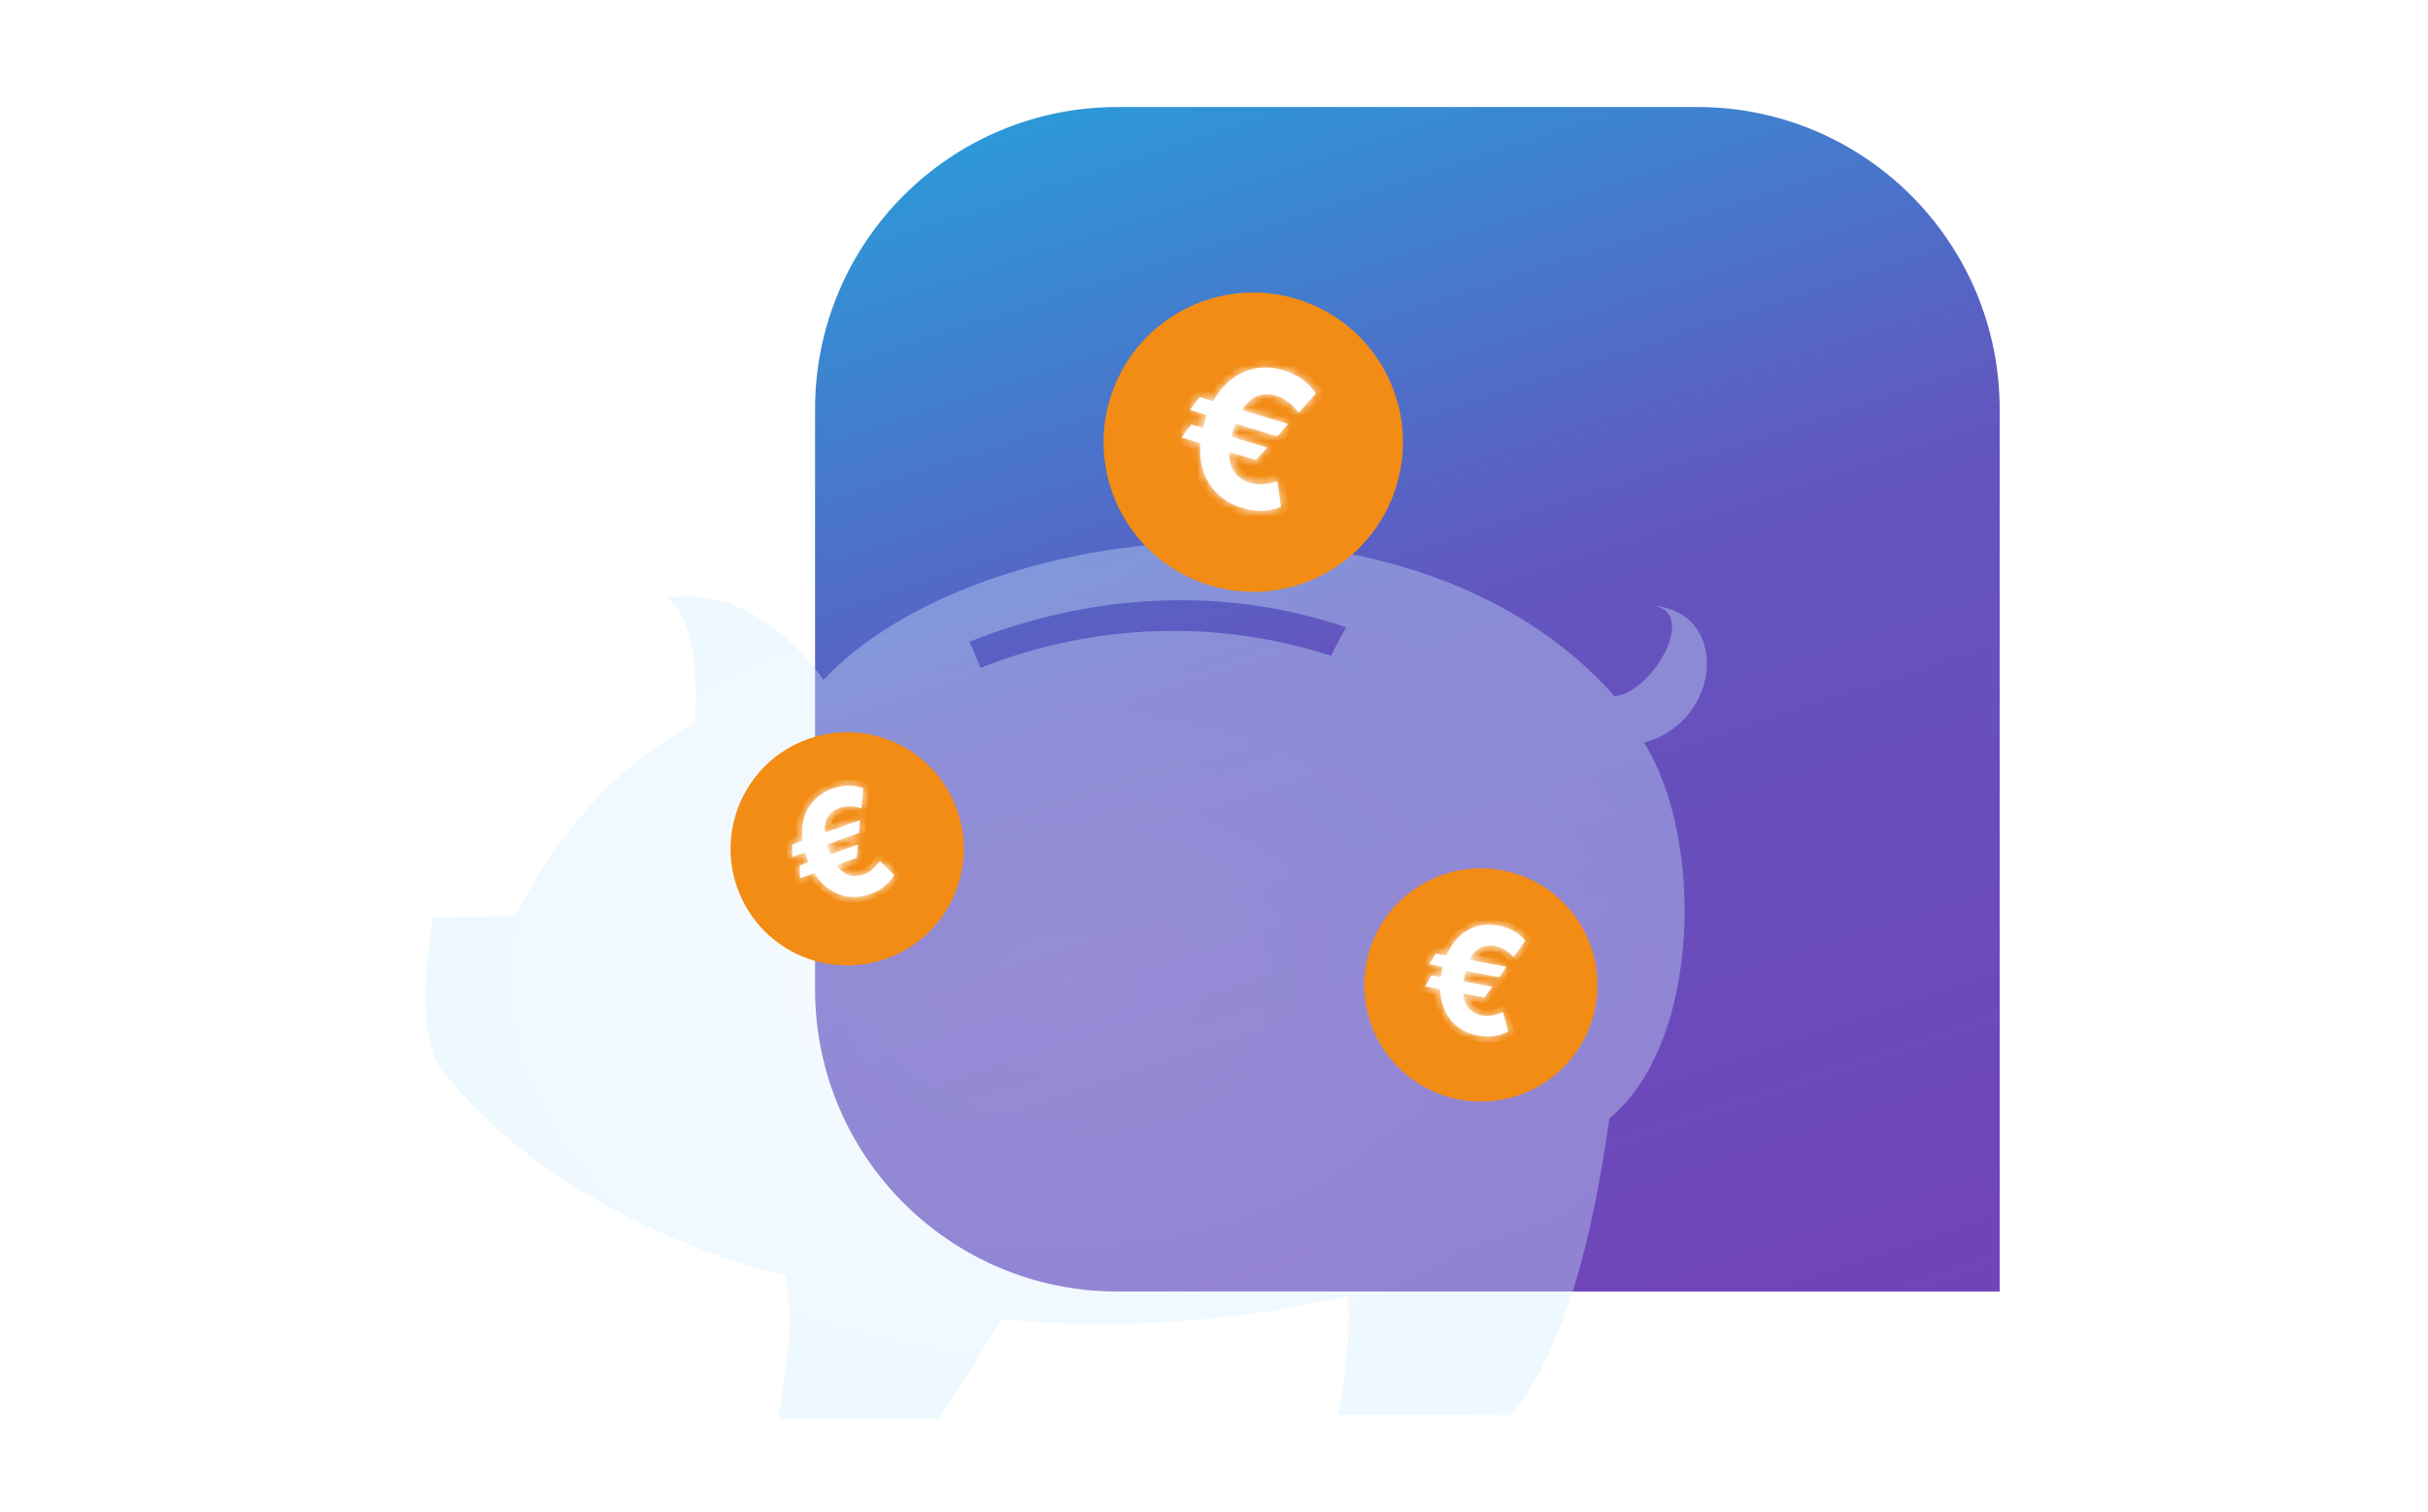 <svg width="289" height="180" viewBox="0 0 289 180" fill="none" xmlns="http://www.w3.org/2000/svg">
<path d="M97.016 48.712C97.016 28.846 113.12 12.742 132.985 12.742H202.046C221.912 12.742 238.016 28.846 238.016 48.712V153.742H132.985C113.12 153.742 97.016 137.638 97.016 117.773V48.712Z" fill="url(#paint0_linear_10689_87335)"/>
<g filter="url(#filter0_b_10689_87335)">
<path fill-rule="evenodd" clip-rule="evenodd" d="M51.48 109.279C50.289 117.804 50.181 124.137 52.671 127.602H52.725C66.582 144.788 89.019 150.85 93.458 151.797C94.54 157.454 93.566 163.435 92.619 168.875H111.591C114.16 165.318 116.3 161.784 118.527 158.108C118.74 157.756 118.954 157.403 119.169 157.048C133.324 158.347 147.885 157.264 160.416 154.26C160.822 159.213 160.037 163.977 159.279 168.415C166.117 168.433 173.01 168.451 179.956 168.469C186.614 159.7 189.591 146.926 191.567 133.123C202.528 124.11 202.826 99.671 195.681 88.412C205.127 85.868 205.966 72.39 196.331 72.092C202.393 72.281 196.98 82.295 192.19 82.891C168.264 55.772 116.192 61.591 98.031 80.915C94.026 75.556 87.801 69.954 79.573 71.172C82.605 73.959 83.011 79.454 82.713 86.111C73.376 91.064 66.555 98.967 61.413 108.954C60.502 109.125 58.702 109.131 56.726 109.138C54.944 109.144 53.021 109.15 51.48 109.279ZM158.444 78.071C145.02 73.713 130.324 74.119 116.71 79.505C116.277 78.459 115.844 77.421 115.411 76.393C130.053 70.52 145.967 69.789 160.23 74.688C159.508 75.933 158.913 77.06 158.444 78.071Z" fill="url(#paint1_radial_10689_87335)" fill-opacity="0.36"/>
</g>
<circle cx="149.174" cy="52.639" r="15.808" transform="rotate(17.034 149.174 52.639)" fill="#F28C15" stroke="#F28C15" stroke-width="4.015"/>
<mask id="path-4-inside-1_10689_87335" fill="white">
<path d="M153.32 50.474L152.033 51.943L141.637 48.786L142.784 47.274L153.32 50.474ZM150.846 53.281L149.469 54.765L140.636 52.083L141.795 50.532L150.846 53.281ZM156.634 46.834L154.582 49.116C154.419 48.908 154.215 48.673 153.972 48.413C153.735 48.148 153.446 47.899 153.103 47.665C152.768 47.427 152.372 47.239 151.916 47.1C151.195 46.881 150.513 46.872 149.869 47.073C149.225 47.274 148.638 47.713 148.11 48.39C147.587 49.069 147.142 50.01 146.777 51.213C146.409 52.426 146.254 53.458 146.313 54.308C146.379 55.154 146.624 55.837 147.049 56.357C147.476 56.872 148.05 57.239 148.77 57.458C149.227 57.596 149.659 57.662 150.069 57.657C150.478 57.651 150.848 57.607 151.179 57.526C151.514 57.447 151.799 57.367 152.033 57.285L152.485 60.327C151.779 60.622 151.031 60.78 150.244 60.801C149.457 60.817 148.662 60.703 147.859 60.459C146.501 60.047 145.396 59.36 144.544 58.399C143.699 57.435 143.165 56.256 142.942 54.864C142.721 53.466 142.872 51.907 143.395 50.186C143.916 48.47 144.658 47.09 145.62 46.046C146.583 45.002 147.683 44.314 148.922 43.983C150.167 43.648 151.469 43.686 152.827 44.099C153.662 44.352 154.397 44.711 155.031 45.176C155.666 45.64 156.2 46.193 156.634 46.834Z"/>
</mask>
<path d="M153.32 50.474L152.033 51.943L141.637 48.786L142.784 47.274L153.32 50.474ZM150.846 53.281L149.469 54.765L140.636 52.083L141.795 50.532L150.846 53.281ZM156.634 46.834L154.582 49.116C154.419 48.908 154.215 48.673 153.972 48.413C153.735 48.148 153.446 47.899 153.103 47.665C152.768 47.427 152.372 47.239 151.916 47.1C151.195 46.881 150.513 46.872 149.869 47.073C149.225 47.274 148.638 47.713 148.11 48.39C147.587 49.069 147.142 50.01 146.777 51.213C146.409 52.426 146.254 53.458 146.313 54.308C146.379 55.154 146.624 55.837 147.049 56.357C147.476 56.872 148.05 57.239 148.77 57.458C149.227 57.596 149.659 57.662 150.069 57.657C150.478 57.651 150.848 57.607 151.179 57.526C151.514 57.447 151.799 57.367 152.033 57.285L152.485 60.327C151.779 60.622 151.031 60.78 150.244 60.801C149.457 60.817 148.662 60.703 147.859 60.459C146.501 60.047 145.396 59.36 144.544 58.399C143.699 57.435 143.165 56.256 142.942 54.864C142.721 53.466 142.872 51.907 143.395 50.186C143.916 48.47 144.658 47.09 145.62 46.046C146.583 45.002 147.683 44.314 148.922 43.983C150.167 43.648 151.469 43.686 152.827 44.099C153.662 44.352 154.397 44.711 155.031 45.176C155.666 45.64 156.2 46.193 156.634 46.834Z" fill="white"/>
<path d="M153.32 50.474L153.999 51.068L154.921 50.017L153.583 49.61L153.32 50.474ZM152.033 51.943L151.771 52.806L152.328 52.976L152.712 52.538L152.033 51.943ZM141.637 48.786L140.918 48.24L140.135 49.273L141.375 49.649L141.637 48.786ZM142.784 47.274L143.046 46.41L142.445 46.228L142.065 46.728L142.784 47.274ZM150.846 53.281L151.508 53.894L152.489 52.837L151.108 52.417L150.846 53.281ZM149.469 54.765L149.207 55.629L149.747 55.793L150.131 55.379L149.469 54.765ZM140.636 52.083L139.913 51.542L139.143 52.572L140.374 52.946L140.636 52.083ZM141.795 50.532L142.057 49.668L141.451 49.484L141.072 49.992L141.795 50.532ZM156.634 46.834L157.305 47.438L157.777 46.913L157.381 46.329L156.634 46.834ZM154.582 49.116L153.872 49.673L154.535 50.518L155.253 49.719L154.582 49.116ZM153.972 48.413L153.299 49.014L153.306 49.022L153.312 49.028L153.972 48.413ZM153.103 47.665L152.581 48.401L152.588 48.405L152.594 48.41L153.103 47.665ZM149.869 47.073L149.6 46.211L149.6 46.211L149.869 47.073ZM148.11 48.39L147.398 47.835L147.395 47.839L148.11 48.39ZM146.313 54.308L145.413 54.37L145.413 54.377L146.313 54.308ZM147.049 56.357L146.351 56.929L146.355 56.934L147.049 56.357ZM150.069 57.657L150.056 56.754L150.069 57.657ZM151.179 57.526L150.971 56.648L150.964 56.65L151.179 57.526ZM152.033 57.285L152.926 57.152L152.766 56.074L151.736 56.433L152.033 57.285ZM152.485 60.327L152.833 61.16L153.481 60.889L153.378 60.194L152.485 60.327ZM150.244 60.801L150.262 61.703L150.268 61.703L150.244 60.801ZM144.544 58.399L143.865 58.994L143.869 58.998L144.544 58.399ZM142.942 54.864L142.051 55.005L142.051 55.006L142.942 54.864ZM145.62 46.046L146.284 46.658L146.284 46.658L145.62 46.046ZM148.922 43.983L149.155 44.855L149.156 44.854L148.922 43.983ZM155.031 45.176L155.564 44.447L155.564 44.447L155.031 45.176ZM152.641 49.879L151.355 51.348L152.712 52.538L153.999 51.068L152.641 49.879ZM152.296 51.079L141.899 47.922L141.375 49.649L151.771 52.806L152.296 51.079ZM142.356 49.331L143.503 47.819L142.065 46.728L140.918 48.24L142.356 49.331ZM142.522 48.138L153.058 51.337L153.583 49.61L143.046 46.41L142.522 48.138ZM150.184 52.667L148.807 54.151L150.131 55.379L151.508 53.894L150.184 52.667ZM149.731 53.902L140.898 51.219L140.374 52.946L149.207 55.629L149.731 53.902ZM141.359 52.623L142.518 51.072L141.072 49.992L139.913 51.542L141.359 52.623ZM141.532 51.396L150.583 54.144L151.108 52.417L142.057 49.668L141.532 51.396ZM155.963 46.231L153.911 48.512L155.253 49.719L157.305 47.438L155.963 46.231ZM155.292 48.559C155.108 48.325 154.887 48.07 154.631 47.797L153.312 49.028C153.544 49.276 153.729 49.491 153.872 49.673L155.292 48.559ZM154.644 47.81C154.352 47.484 154.005 47.188 153.613 46.92L152.594 48.41C152.886 48.609 153.118 48.812 153.299 49.014L154.644 47.81ZM153.625 46.928C153.199 46.626 152.713 46.399 152.178 46.237L151.654 47.964C152.032 48.078 152.337 48.227 152.581 48.401L153.625 46.928ZM152.178 46.237C151.305 45.972 150.437 45.951 149.6 46.211L150.137 47.935C150.589 47.794 151.085 47.791 151.654 47.964L152.178 46.237ZM149.6 46.211C148.738 46.48 148.009 47.052 147.398 47.835L148.822 48.945C149.268 48.373 149.711 48.067 150.137 47.935L149.6 46.211ZM147.395 47.839C146.782 48.635 146.297 49.688 145.914 50.951L147.641 51.475C147.988 50.333 148.392 49.504 148.825 48.941L147.395 47.839ZM145.914 50.951C145.527 52.222 145.343 53.371 145.413 54.37L147.213 54.245C147.165 53.544 147.29 52.629 147.641 51.475L145.914 50.951ZM145.413 54.377C145.489 55.359 145.781 56.233 146.351 56.929L147.748 55.786C147.467 55.442 147.268 54.949 147.213 54.238L145.413 54.377ZM146.355 56.934C146.908 57.601 147.641 58.058 148.508 58.321L149.033 56.594C148.459 56.42 148.044 56.143 147.744 55.781L146.355 56.934ZM148.508 58.321C149.039 58.482 149.565 58.566 150.082 58.559L150.056 56.754C149.754 56.758 149.414 56.71 149.033 56.594L148.508 58.321ZM150.082 58.559C150.546 58.552 150.985 58.503 151.393 58.403L150.964 56.65C150.711 56.712 150.411 56.749 150.056 56.754L150.082 58.559ZM151.386 58.405C151.741 58.321 152.058 58.232 152.33 58.137L151.736 56.433C151.54 56.501 151.287 56.573 150.971 56.648L151.386 58.405ZM151.141 57.417L151.593 60.459L153.378 60.194L152.926 57.152L151.141 57.417ZM152.138 59.494C151.537 59.745 150.899 59.88 150.219 59.899L150.268 61.703C151.163 61.679 152.021 61.499 152.833 61.16L152.138 59.494ZM150.225 59.899C149.54 59.913 148.84 59.814 148.121 59.595L147.597 61.322C148.485 61.592 149.374 61.721 150.262 61.703L150.225 59.899ZM148.121 59.595C146.905 59.226 145.949 58.623 145.219 57.8L143.869 58.998C144.842 60.096 146.096 60.867 147.597 61.322L148.121 59.595ZM145.223 57.804C144.5 56.98 144.032 55.963 143.833 54.721L142.051 55.006C142.298 56.549 142.897 57.889 143.865 58.994L145.223 57.804ZM143.834 54.723C143.639 53.491 143.765 52.073 144.258 50.448L142.531 49.923C141.979 51.741 141.803 53.441 142.051 55.005L143.834 54.723ZM144.258 50.448C144.75 48.829 145.434 47.579 146.284 46.658L144.957 45.434C143.881 46.601 143.082 48.111 142.531 49.923L144.258 50.448ZM146.284 46.658C147.143 45.725 148.099 45.137 149.155 44.855L148.689 43.111C147.267 43.491 146.022 44.279 144.957 45.434L146.284 46.658ZM149.156 44.854C150.223 44.567 151.352 44.594 152.565 44.962L153.09 43.235C151.587 42.779 150.112 42.728 148.687 43.111L149.156 44.854ZM152.565 44.962C153.313 45.189 153.954 45.506 154.498 45.904L155.564 44.447C154.839 43.917 154.011 43.515 153.09 43.235L152.565 44.962ZM154.498 45.904C155.05 46.308 155.512 46.786 155.886 47.34L157.381 46.329C156.889 45.6 156.281 44.972 155.564 44.447L154.498 45.904Z" fill="white" mask="url(#path-4-inside-1_10689_87335)"/>
<circle cx="100.839" cy="101.046" r="12.316" transform="rotate(-19.696 100.839 101.046)" fill="#F28C15" stroke="#F28C15" stroke-width="3.128"/>
<mask id="path-7-inside-2_10689_87335" fill="white">
<path d="M102.369 97.63L102.25 99.147L94.288 102.02L94.3 100.541L102.369 97.63ZM102.132 100.536L101.964 102.104L95.199 104.545L95.2 103.037L102.132 100.536ZM102.742 93.814L102.524 96.195C102.325 96.141 102.089 96.089 101.815 96.04C101.544 95.985 101.248 95.964 100.925 95.978C100.605 95.985 100.27 96.052 99.92 96.178C99.368 96.377 98.938 96.69 98.63 97.115C98.321 97.54 98.159 98.088 98.145 98.757C98.135 99.425 98.296 100.219 98.628 101.14C98.963 102.069 99.347 102.786 99.78 103.289C100.215 103.787 100.687 104.099 101.195 104.226C101.701 104.348 102.23 104.31 102.782 104.111C103.131 103.985 103.433 103.825 103.686 103.63C103.938 103.436 104.149 103.236 104.318 103.032C104.49 102.826 104.631 102.643 104.739 102.483L106.438 104.172C106.135 104.685 105.742 105.132 105.26 105.512C104.776 105.888 104.227 106.188 103.611 106.41C102.571 106.785 101.561 106.871 100.582 106.668C99.605 106.46 98.722 105.973 97.934 105.207C97.145 104.437 96.513 103.393 96.037 102.075C95.563 100.761 95.384 99.554 95.498 98.453C95.613 97.353 95.98 96.411 96.599 95.627C97.22 94.837 98.051 94.255 99.091 93.879C99.73 93.649 100.356 93.531 100.969 93.525C101.582 93.519 102.173 93.616 102.742 93.814Z"/>
</mask>
<path d="M102.369 97.63L102.25 99.147L94.288 102.02L94.3 100.541L102.369 97.63ZM102.132 100.536L101.964 102.104L95.199 104.545L95.2 103.037L102.132 100.536ZM102.742 93.814L102.524 96.195C102.325 96.141 102.089 96.089 101.815 96.04C101.544 95.985 101.248 95.964 100.925 95.978C100.605 95.985 100.27 96.052 99.92 96.178C99.368 96.377 98.938 96.69 98.63 97.115C98.321 97.54 98.159 98.088 98.145 98.757C98.135 99.425 98.296 100.219 98.628 101.14C98.963 102.069 99.347 102.786 99.78 103.289C100.215 103.787 100.687 104.099 101.195 104.226C101.701 104.348 102.23 104.31 102.782 104.111C103.131 103.985 103.433 103.825 103.686 103.63C103.938 103.436 104.149 103.236 104.318 103.032C104.49 102.826 104.631 102.643 104.739 102.483L106.438 104.172C106.135 104.685 105.742 105.132 105.26 105.512C104.776 105.888 104.227 106.188 103.611 106.41C102.571 106.785 101.561 106.871 100.582 106.668C99.605 106.46 98.722 105.973 97.934 105.207C97.145 104.437 96.513 103.393 96.037 102.075C95.563 100.761 95.384 99.554 95.498 98.453C95.613 97.353 95.98 96.411 96.599 95.627C97.22 94.837 98.051 94.255 99.091 93.879C99.73 93.649 100.356 93.531 100.969 93.525C101.582 93.519 102.173 93.616 102.742 93.814Z" fill="white"/>
<path d="M102.369 97.63L103.07 97.685L103.155 96.599L102.131 96.969L102.369 97.63ZM102.25 99.147L102.489 99.809L102.915 99.655L102.951 99.202L102.25 99.147ZM94.288 102.02L93.585 102.014L93.576 103.024L94.526 102.681L94.288 102.02ZM94.3 100.541L94.061 99.88L93.6 100.046L93.597 100.536L94.3 100.541ZM102.132 100.536L102.831 100.611L102.951 99.493L101.893 99.875L102.132 100.536ZM101.964 102.104L102.203 102.766L102.616 102.616L102.663 102.179L101.964 102.104ZM95.199 104.545L94.496 104.544L94.495 105.546L95.437 105.206L95.199 104.545ZM95.2 103.037L94.961 102.375L94.497 102.543L94.497 103.036L95.2 103.037ZM102.742 93.814L103.442 93.878L103.493 93.331L102.974 93.15L102.742 93.814ZM102.524 96.195L102.34 96.873L103.148 97.092L103.224 96.259L102.524 96.195ZM101.815 96.04L101.676 96.729L101.683 96.73L101.691 96.732L101.815 96.04ZM100.925 95.978L100.942 96.68L100.954 96.68L100.925 95.978ZM98.63 97.115L98.061 96.702L98.061 96.702L98.63 97.115ZM98.145 98.757L97.442 98.742L97.442 98.746L98.145 98.757ZM99.78 103.289L99.247 103.748L99.251 103.752L99.78 103.289ZM101.195 104.226L101.025 104.908L101.029 104.909L101.195 104.226ZM103.686 103.63L103.257 103.073L103.686 103.63ZM104.318 103.032L103.779 102.58L103.775 102.585L104.318 103.032ZM104.739 102.483L105.234 101.984L104.632 101.385L104.156 102.089L104.739 102.483ZM106.438 104.172L107.043 104.53L107.322 104.059L106.934 103.673L106.438 104.172ZM105.26 105.512L105.691 106.067L105.695 106.064L105.26 105.512ZM100.582 106.668L100.435 107.356L100.439 107.356L100.582 106.668ZM97.934 105.207L97.444 105.71L97.444 105.711L97.934 105.207ZM95.498 98.453L96.198 98.526L96.198 98.526L95.498 98.453ZM96.599 95.627L97.15 96.062L97.151 96.062L96.599 95.627ZM100.969 93.525L100.962 92.822L100.962 92.822L100.969 93.525ZM101.668 97.575L101.549 99.092L102.951 99.202L103.07 97.685L101.668 97.575ZM102.011 98.486L94.049 101.358L94.526 102.681L102.489 99.809L102.011 98.486ZM94.991 102.025L95.003 100.547L93.597 100.536L93.585 102.014L94.991 102.025ZM94.538 101.203L102.608 98.292L102.131 96.969L94.061 99.88L94.538 101.203ZM101.433 100.461L101.265 102.029L102.663 102.179L102.831 100.611L101.433 100.461ZM101.725 101.443L94.96 103.883L95.437 105.206L102.203 102.766L101.725 101.443ZM95.902 104.545L95.903 103.037L94.497 103.036L94.496 104.544L95.902 104.545ZM95.438 103.698L102.37 101.197L101.893 99.875L94.961 102.375L95.438 103.698ZM102.042 93.75L101.824 96.13L103.224 96.259L103.442 93.878L102.042 93.75ZM102.708 95.516C102.484 95.455 102.227 95.4 101.94 95.348L101.691 96.732C101.951 96.779 102.166 96.826 102.34 96.873L102.708 95.516ZM101.955 95.351C101.62 95.283 101.266 95.26 100.896 95.275L100.954 96.68C101.229 96.669 101.469 96.687 101.676 96.729L101.955 95.351ZM100.908 95.275C100.501 95.284 100.091 95.369 99.682 95.517L100.159 96.84C100.448 96.735 100.708 96.686 100.942 96.68L100.908 95.275ZM99.682 95.517C99.013 95.758 98.461 96.15 98.061 96.702L99.199 97.528C99.415 97.23 99.724 96.997 100.159 96.84L99.682 95.517ZM98.061 96.702C97.647 97.272 97.459 97.969 97.442 98.742L98.848 98.772C98.86 98.207 98.995 97.809 99.199 97.528L98.061 96.702ZM97.442 98.746C97.43 99.529 97.618 100.412 97.967 101.379L99.289 100.902C98.974 100.027 98.84 99.321 98.848 98.768L97.442 98.746ZM97.967 101.379C98.318 102.353 98.738 103.156 99.247 103.748L100.313 102.831C99.956 102.416 99.608 101.786 99.289 100.902L97.967 101.379ZM99.251 103.752C99.756 104.329 100.345 104.739 101.025 104.908L101.365 103.543C101.029 103.46 100.675 103.245 100.309 102.826L99.251 103.752ZM101.029 104.909C101.686 105.068 102.356 105.012 103.021 104.772L102.543 103.449C102.104 103.608 101.716 103.628 101.36 103.542L101.029 104.909ZM103.021 104.772C103.427 104.625 103.795 104.433 104.114 104.188L103.257 103.073C103.07 103.216 102.835 103.344 102.543 103.449L103.021 104.772ZM104.114 104.188C104.401 103.967 104.652 103.732 104.86 103.479L103.775 102.585C103.646 102.741 103.476 102.904 103.257 103.073L104.114 104.188ZM104.857 103.484C105.039 103.266 105.196 103.063 105.321 102.876L104.156 102.089C104.066 102.223 103.941 102.386 103.779 102.58L104.857 103.484ZM104.243 102.982L105.943 104.67L106.934 103.673L105.234 101.984L104.243 102.982ZM105.833 103.813C105.575 104.25 105.24 104.632 104.824 104.96L105.695 106.064C106.243 105.632 106.694 105.12 107.043 104.53L105.833 103.813ZM104.828 104.957C104.407 105.285 103.923 105.55 103.373 105.748L103.85 107.071C104.53 106.826 105.146 106.492 105.691 106.067L104.828 104.957ZM103.373 105.748C102.441 106.084 101.564 106.153 100.724 105.98L100.439 107.356C101.559 107.589 102.701 107.486 103.85 107.071L103.373 105.748ZM100.728 105.98C99.894 105.802 99.127 105.386 98.424 104.703L97.444 105.711C98.317 106.559 99.316 107.117 100.435 107.356L100.728 105.98ZM98.425 104.703C97.73 104.025 97.148 103.081 96.699 101.836L95.376 102.314C95.878 103.705 96.561 104.849 97.444 105.71L98.425 104.703ZM96.699 101.836C96.251 100.596 96.096 99.497 96.198 98.526L94.799 98.381C94.671 99.61 94.875 100.925 95.376 102.314L96.699 101.836ZM96.198 98.526C96.3 97.544 96.623 96.731 97.15 96.062L96.047 95.191C95.336 96.091 94.926 97.163 94.799 98.381L96.198 98.526ZM97.151 96.062C97.683 95.386 98.4 94.876 99.33 94.541L98.853 93.218C97.701 93.633 96.757 94.289 96.046 95.192L97.151 96.062ZM99.33 94.541C99.903 94.334 100.45 94.233 100.975 94.228L100.962 92.822C100.262 92.829 99.558 92.964 98.853 93.218L99.33 94.541ZM100.975 94.228C101.508 94.223 102.019 94.307 102.511 94.478L102.974 93.15C102.326 92.925 101.655 92.816 100.962 92.822L100.975 94.228Z" fill="white" mask="url(#path-7-inside-2_10689_87335)"/>
<circle cx="176.266" cy="117.251" r="12.316" transform="rotate(10.666 176.266 117.251)" fill="#F28C15" stroke="#F28C15" stroke-width="3.128"/>
<mask id="path-10-inside-3_10689_87335" fill="white">
<path d="M179.311 115.079L178.441 116.327L170.119 114.781L170.876 113.512L179.311 115.079ZM177.637 117.466L176.7 118.734L169.629 117.42L170.392 116.12L177.637 117.466ZM181.562 111.975L180.17 113.918C180.026 113.771 179.848 113.607 179.637 113.426C179.431 113.242 179.185 113.074 178.9 112.922C178.62 112.767 178.297 112.656 177.932 112.588C177.355 112.481 176.826 112.533 176.344 112.744C175.863 112.955 175.447 113.346 175.096 113.916C174.75 114.487 174.487 115.254 174.308 116.216C174.128 117.187 174.097 118 174.216 118.653C174.34 119.302 174.589 119.81 174.964 120.176C175.339 120.538 175.815 120.772 176.391 120.879C176.757 120.947 177.097 120.961 177.414 120.921C177.73 120.881 178.013 120.815 178.262 120.724C178.515 120.634 178.728 120.547 178.903 120.463L179.516 122.78C178.994 123.069 178.429 123.256 177.821 123.341C177.213 123.421 176.588 123.401 175.945 123.282C174.858 123.08 173.943 122.644 173.2 121.973C172.462 121.3 171.947 120.433 171.655 119.374C171.363 118.311 171.345 117.091 171.601 115.713C171.856 114.34 172.311 113.207 172.966 112.316C173.621 111.424 174.414 110.797 175.344 110.433C176.28 110.066 177.291 109.983 178.378 110.185C179.046 110.31 179.646 110.524 180.178 110.829C180.709 111.134 181.17 111.516 181.562 111.975Z"/>
</mask>
<path d="M179.311 115.079L178.441 116.327L170.119 114.781L170.876 113.512L179.311 115.079ZM177.637 117.466L176.7 118.734L169.629 117.42L170.392 116.12L177.637 117.466ZM181.562 111.975L180.17 113.918C180.026 113.771 179.848 113.607 179.637 113.426C179.431 113.242 179.185 113.074 178.9 112.922C178.62 112.767 178.297 112.656 177.932 112.588C177.355 112.481 176.826 112.533 176.344 112.744C175.863 112.955 175.447 113.346 175.096 113.916C174.75 114.487 174.487 115.254 174.308 116.216C174.128 117.187 174.097 118 174.216 118.653C174.34 119.302 174.589 119.81 174.964 120.176C175.339 120.538 175.815 120.772 176.391 120.879C176.757 120.947 177.097 120.961 177.414 120.921C177.73 120.881 178.013 120.815 178.262 120.724C178.515 120.634 178.728 120.547 178.903 120.463L179.516 122.78C178.994 123.069 178.429 123.256 177.821 123.341C177.213 123.421 176.588 123.401 175.945 123.282C174.858 123.08 173.943 122.644 173.2 121.973C172.462 121.3 171.947 120.433 171.655 119.374C171.363 118.311 171.345 117.091 171.601 115.713C171.856 114.34 172.311 113.207 172.966 112.316C173.621 111.424 174.414 110.797 175.344 110.433C176.28 110.066 177.291 109.983 178.378 110.185C179.046 110.31 179.646 110.524 180.178 110.829C180.709 111.134 181.17 111.516 181.562 111.975Z" fill="white"/>
<path d="M179.311 115.079L179.888 115.481L180.51 114.586L179.439 114.387L179.311 115.079ZM178.441 116.327L178.313 117.019L178.759 117.102L179.018 116.729L178.441 116.327ZM170.119 114.781L169.515 114.421L168.998 115.288L169.991 115.473L170.119 114.781ZM170.876 113.512L171.005 112.82L170.524 112.731L170.273 113.151L170.876 113.512ZM177.637 117.466L178.203 117.884L178.871 116.98L177.766 116.775L177.637 117.466ZM176.7 118.734L176.571 119.425L177.004 119.506L177.265 119.152L176.7 118.734ZM169.629 117.42L169.022 117.065L168.515 117.929L169.5 118.112L169.629 117.42ZM170.392 116.12L170.52 115.429L170.035 115.338L169.786 115.764L170.392 116.12ZM181.562 111.975L182.133 112.384L182.453 111.937L182.097 111.519L181.562 111.975ZM180.17 113.918L179.669 114.411L180.255 115.008L180.742 114.328L180.17 113.918ZM179.637 113.426L179.168 113.951L179.174 113.956L179.179 113.96L179.637 113.426ZM178.9 112.922L178.559 113.538L178.57 113.543L178.9 112.922ZM176.344 112.744L176.062 112.1L176.062 112.1L176.344 112.744ZM175.096 113.916L174.498 113.548L174.495 113.551L175.096 113.916ZM174.216 118.653L173.525 118.779L173.526 118.784L174.216 118.653ZM174.964 120.176L174.472 120.679L174.476 120.682L174.964 120.176ZM177.414 120.921L177.326 120.223L177.414 120.921ZM178.262 120.724L178.025 120.062L178.02 120.064L178.262 120.724ZM178.903 120.463L179.582 120.284L179.365 119.462L178.599 119.829L178.903 120.463ZM179.516 122.78L179.857 123.394L180.335 123.129L180.195 122.6L179.516 122.78ZM177.821 123.341L177.913 124.038L177.918 124.037L177.821 123.341ZM173.2 121.973L172.726 122.493L172.729 122.495L173.2 121.973ZM171.655 119.374L170.977 119.561L170.977 119.562L171.655 119.374ZM172.966 112.316L173.533 112.732L173.533 112.732L172.966 112.316ZM175.344 110.433L175.6 111.088L175.601 111.088L175.344 110.433ZM180.178 110.829L180.527 110.219L180.527 110.219L180.178 110.829ZM178.734 114.677L177.864 115.926L179.018 116.729L179.888 115.481L178.734 114.677ZM178.57 115.636L170.247 114.09L169.991 115.473L178.313 117.019L178.57 115.636ZM170.723 115.141L171.48 113.872L170.273 113.151L169.515 114.421L170.723 115.141ZM170.748 114.203L179.182 115.77L179.439 114.387L171.005 112.82L170.748 114.203ZM177.072 117.048L176.134 118.316L177.265 119.152L178.203 117.884L177.072 117.048ZM176.828 118.043L169.757 116.729L169.5 118.112L176.571 119.425L176.828 118.043ZM170.235 117.776L170.998 116.476L169.786 115.764L169.022 117.065L170.235 117.776ZM170.263 116.811L177.509 118.157L177.766 116.775L170.52 115.429L170.263 116.811ZM180.99 111.565L179.598 113.509L180.742 114.328L182.133 112.384L180.99 111.565ZM180.672 113.426C180.509 113.26 180.316 113.082 180.094 112.893L179.179 113.96C179.38 114.132 179.542 114.282 179.669 114.411L180.672 113.426ZM180.106 112.902C179.851 112.675 179.557 112.476 179.23 112.302L178.57 113.543C178.813 113.673 179.011 113.81 179.168 113.951L180.106 112.902ZM179.24 112.307C178.884 112.11 178.488 111.976 178.06 111.897L177.803 113.279C178.106 113.336 178.355 113.424 178.559 113.538L179.24 112.307ZM178.06 111.897C177.362 111.767 176.687 111.826 176.062 112.1L176.627 113.388C176.964 113.24 177.348 113.195 177.803 113.279L178.06 111.897ZM176.062 112.1C175.418 112.382 174.903 112.889 174.498 113.548L175.695 114.284C175.992 113.803 176.308 113.527 176.627 113.388L176.062 112.1ZM174.495 113.551C174.089 114.22 173.805 115.077 173.617 116.088L175 116.345C175.17 115.43 175.411 114.753 175.698 114.281L174.495 113.551ZM173.617 116.088C173.428 117.106 173.385 118.011 173.525 118.779L174.908 118.527C174.81 117.988 174.828 117.269 175 116.345L173.617 116.088ZM173.526 118.784C173.669 119.538 173.971 120.189 174.472 120.679L175.455 119.673C175.208 119.432 175.011 119.067 174.907 118.521L173.526 118.784ZM174.476 120.682C174.962 121.151 175.568 121.441 176.263 121.57L176.52 120.188C176.061 120.103 175.715 119.924 175.452 119.67L174.476 120.682ZM176.263 121.57C176.688 121.649 177.103 121.669 177.502 121.619L177.326 120.223C177.092 120.253 176.825 120.245 176.52 120.188L176.263 121.57ZM177.502 121.619C177.861 121.573 178.196 121.497 178.504 121.385L178.02 120.064C177.83 120.134 177.6 120.189 177.326 120.223L177.502 121.619ZM178.498 121.386C178.766 121.291 179.004 121.195 179.206 121.098L178.599 119.829C178.453 119.899 178.263 119.977 178.025 120.062L178.498 121.386ZM178.223 120.643L178.836 122.959L180.195 122.6L179.582 120.284L178.223 120.643ZM179.174 122.165C178.731 122.411 178.249 122.571 177.724 122.644L177.918 124.037C178.609 123.941 179.257 123.727 179.857 123.394L179.174 122.165ZM177.729 122.643C177.199 122.713 176.649 122.697 176.073 122.59L175.817 123.973C176.528 124.105 177.227 124.128 177.913 124.038L177.729 122.643ZM176.073 122.59C175.1 122.41 174.308 122.026 173.671 121.451L172.729 122.495C173.578 123.262 174.616 123.75 175.817 123.973L176.073 122.59ZM173.674 121.454C173.044 120.879 172.593 120.132 172.332 119.187L170.977 119.562C171.301 120.735 171.881 121.721 172.726 122.493L173.674 121.454ZM172.333 119.188C172.076 118.252 172.05 117.142 172.292 115.842L170.909 115.585C170.639 117.04 170.65 118.371 170.977 119.561L172.333 119.188ZM172.292 115.842C172.533 114.546 172.955 113.519 173.533 112.732L172.399 111.9C171.667 112.896 171.179 114.134 170.909 115.585L172.292 115.842ZM173.533 112.732C174.118 111.936 174.807 111.398 175.6 111.088L175.088 109.778C174.021 110.196 173.125 110.913 172.399 111.9L173.533 112.732ZM175.601 111.088C176.402 110.773 177.278 110.696 178.25 110.877L178.507 109.494C177.303 109.271 176.157 109.359 175.087 109.779L175.601 111.088ZM178.25 110.877C178.848 110.988 179.372 111.177 179.828 111.439L180.527 110.219C179.92 109.871 179.244 109.631 178.507 109.494L178.25 110.877ZM179.828 111.439C180.29 111.704 180.689 112.034 181.026 112.431L182.097 111.519C181.652 110.997 181.128 110.563 180.527 110.219L179.828 111.439Z" fill="white" mask="url(#path-10-inside-3_10689_87335)"/>
<defs>
<filter id="filter0_b_10689_87335" x="35.058" y="48.851" width="183.72" height="135.63" filterUnits="userSpaceOnUse" color-interpolation-filters="sRGB">
<feFlood flood-opacity="0" result="BackgroundImageFix"/>
<feGaussianBlur in="BackgroundImageFix" stdDeviation="7.803"/>
<feComposite in2="SourceAlpha" operator="in" result="effect1_backgroundBlur_10689_87335"/>
<feBlend mode="normal" in="SourceGraphic" in2="effect1_backgroundBlur_10689_87335" result="shape"/>
</filter>
<linearGradient id="paint0_linear_10689_87335" x1="124.281" y1="12.742" x2="177.001" y2="173.053" gradientUnits="userSpaceOnUse">
<stop stop-color="#2C99D8"/>
<stop offset="0.425" stop-color="#6355BF"/>
<stop offset="1" stop-color="#7143B8"/>
</linearGradient>
<radialGradient id="paint1_radial_10689_87335" cx="0" cy="0" r="1" gradientUnits="userSpaceOnUse" gradientTransform="translate(126.918 116.666) rotate(90) scale(52.209 76.254)">
<stop stop-color="#EBF7FF"/>
<stop offset="1" stop-color="#D0ECFF"/>
</radialGradient>
</defs>
</svg>
